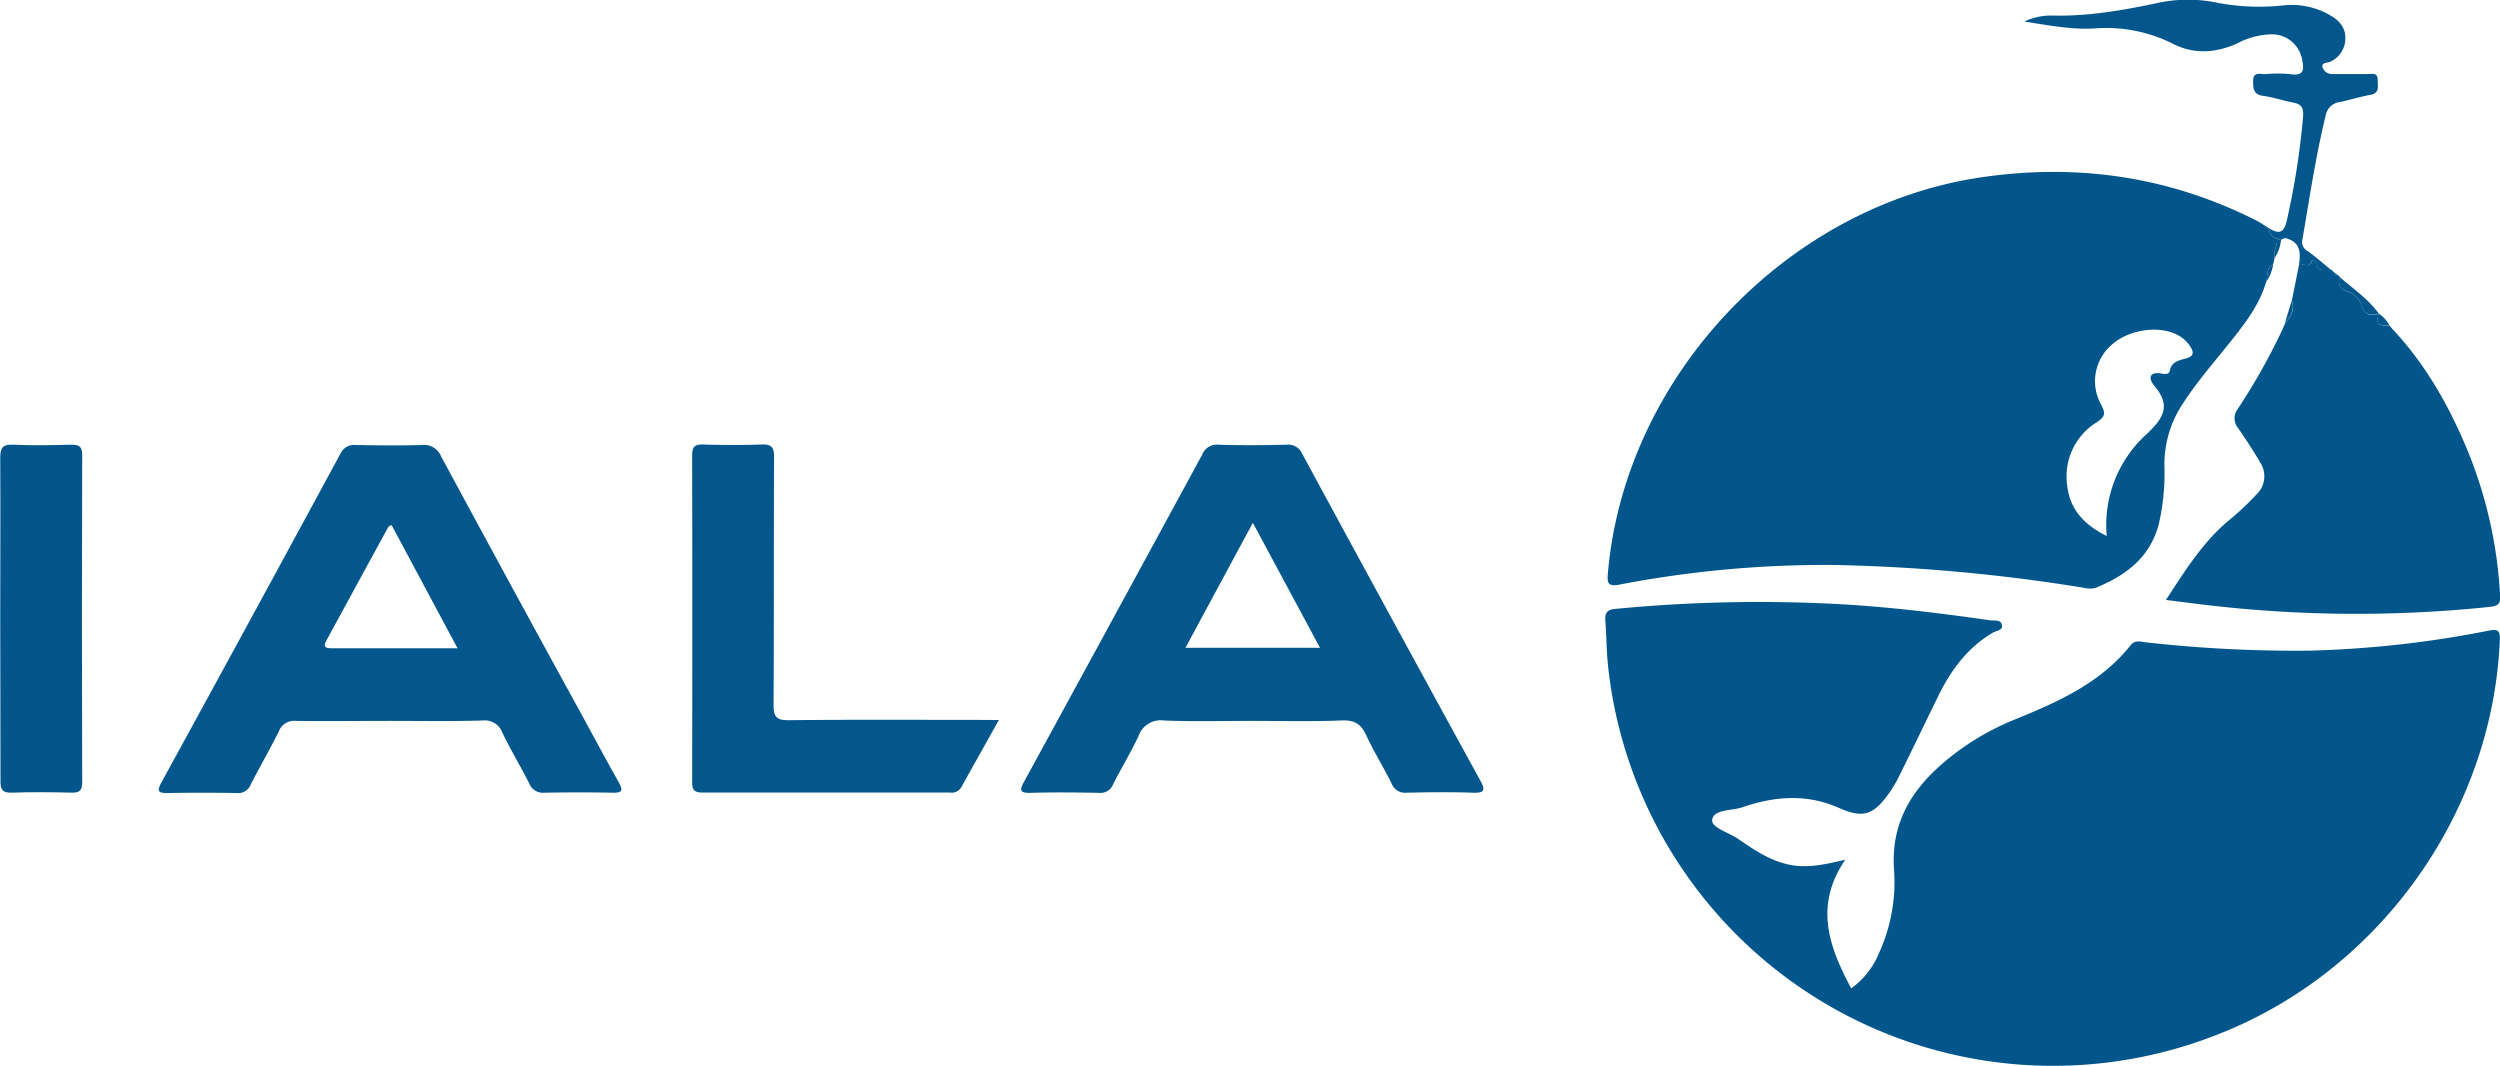 <svg xmlns="http://www.w3.org/2000/svg" id="b7c4de8b-3892-4ff6-8165-e22141db9688" data-name="Layer 1" viewBox="0 0 500 213.18"><path d="M369.05,171.94c-6.29,9.25-3.22,17.48,1.19,25.73a16.21,16.21,0,0,0,5.62-7.19,34.1,34.1,0,0,0,2.94-16.64c-.6-8.82,3.19-15.47,9.55-21a51.77,51.77,0,0,1,14.77-9c8.6-3.51,17-7.26,23-14.79.91-1.14,2.05-.69,3.1-.58a268.4,268.4,0,0,0,32.69,1.66,211.26,211.26,0,0,0,35.82-4c1.65-.31,2.33-.21,2.24,1.79-1.45,35.1-24.63,67.12-57.57,79.41a89.51,89.51,0,0,1-120.74-73.68c-.36-3.14-.36-6.33-.59-9.49-.11-1.45.27-2.22,1.9-2.37a298.82,298.82,0,0,1,44.17-1c10.35.54,20.63,1.8,30.88,3.27.83.11,2.13-.21,2.36.92s-1.07,1.13-1.74,1.51c-5.12,3-8.44,7.51-11,12.74s-5.2,10.74-7.85,16.08a24.2,24.2,0,0,1-2,3.36c-3.09,4.32-5.14,5.06-10,2.91-6.5-2.88-12.91-2.33-19.35-.12-2.13.73-5.63.37-6,2.45-.29,1.59,3.23,2.55,5.05,3.78,3.07,2.1,6.14,4.24,9.87,5.14S364.62,173,369.05,171.94Z" style="fill:#02568c"></path><path d="M454.94,51.56l-.3,1.3c-1.51.77-1,2.35-1.42,3.55-1.17,4-3.53,7.36-6.06,10.59-3.51,4.48-7.31,8.72-10.44,13.49a22,22,0,0,0-3.84,12.64,45.41,45.41,0,0,1-1.05,11.39c-1.66,6.87-6.6,10.57-12.73,13.06a4.37,4.37,0,0,1-2.19,0A353.85,353.85,0,0,0,367.09,113,217.21,217.21,0,0,0,324,116.9c-2.41.46-2.6-.22-2.42-2.28,3.39-39.24,35.65-73.39,74.63-79.15,19.34-2.85,37.71-.15,55.16,8.68.82.42,1.58,1,2.36,1.44a2.66,2.66,0,0,0,1.68,2.23C455.52,49.1,454.56,50.25,454.94,51.56ZM421.35,107.2a24.47,24.47,0,0,1,7.94-20.34c3.5-3.3,4.94-5.73,1.55-9.73-1.09-1.3-1.19-2.87,1.46-2.42.58.1,1.49.27,1.66-.57.38-1.91,2-2.09,3.34-2.47s1.54-1.11.84-2.22A6.5,6.5,0,0,0,436,67.27c-3.66-2.3-10-1.54-13.59,1.63a9.61,9.61,0,0,0-2.2,12c.94,1.8.85,2.41-.91,3.58a12.72,12.72,0,0,0-5.84,12.76C414,101.93,416.89,105,421.35,107.2Z" style="fill:#02568c"></path><path d="M77.94,144.18c-6.25,0-12.5.08-18.74,0a3.26,3.26,0,0,0-3.43,2.09c-1.78,3.59-3.8,7.06-5.62,10.63a2.71,2.71,0,0,1-2.82,1.71q-6.86-.13-13.71,0c-1.8,0-2.39-.2-1.35-2.1q18-32.85,35.82-65.78A3,3,0,0,1,71.18,89c4.38.08,8.77.14,13.15,0a3.69,3.69,0,0,1,3.9,2.29Q102,116.82,116,142.32c2.58,4.74,5.15,9.5,7.79,14.22.87,1.56.62,2.05-1.22,2q-6.85-.12-13.71,0a2.9,2.9,0,0,1-3-1.82c-1.71-3.41-3.7-6.69-5.36-10.13a3.75,3.75,0,0,0-4-2.49C90.25,144.29,84.09,144.18,77.94,144.18Zm13.57-14.52L78.31,105c-.34.2-.57.25-.64.38q-6.23,11.4-12.43,22.8c-.62,1.14-.18,1.47,1,1.47C74.46,129.65,82.73,129.66,91.51,129.66Z" style="fill:#04578d"></path><path d="M250.14,144.18c-5.78,0-11.57.16-17.34-.08a4.68,4.68,0,0,0-5.1,3.12c-1.54,3.29-3.44,6.4-5.08,9.64a2.7,2.7,0,0,1-2.81,1.71c-4.56-.09-9.14-.13-13.7,0-2.37.07-2.14-.69-1.24-2.33q17.82-32.62,35.56-65.3a3.12,3.12,0,0,1,3.22-2c4.56.15,9.14.11,13.7,0a3,3,0,0,1,3.07,1.78Q278.14,123.43,296,156c1.17,2.12.9,2.62-1.51,2.54-4.38-.15-8.76-.1-13.15,0a2.86,2.86,0,0,1-3-1.81c-1.61-3.25-3.55-6.35-5.08-9.64-1-2.21-2.29-3.11-4.87-3C262.27,144.34,256.2,144.18,250.14,144.18ZM264,129.56c-4.55-8.48-8.87-16.51-13.43-25l-13.48,25Z" style="fill:#04578d"></path><path d="M457,64.79v-.14c1.12-1.29,2.06-2.64,1.36-4.48l1.47-7.33c.82-.28,2,.94,2.53-.61.14-.37.74-.23.79.19.24,2.18,1.89,1.42,3.12,1.56a.65.65,0,0,1,.31.26.8.8,0,0,0,.84.67l0-.06c0,.44.18.63.62.53l0,.07a1.93,1.93,0,0,0,1.38,2.79,4.42,4.42,0,0,1,2.91,3c.7,1.83,1.89,2,3.46,1.52h0c-1,2.34.49,2.41,2.13,2.37l0,0,.56.66c6.71,7.16,11.44,15.56,15.14,24.57a88.84,88.84,0,0,1,6.4,28.78c.09,1.6-.36,2-1.92,2.22a256,256,0,0,1-56.91-.37c-2.56-.3-5.12-.65-8-1,3.92-6,7.55-11.87,13-16.26a54.53,54.53,0,0,0,5.06-4.8,5,5,0,0,0,.79-6.43c-1.35-2.33-2.85-4.58-4.36-6.81a3.06,3.06,0,0,1-.16-3.85,126.83,126.83,0,0,0,9-16C456.67,65.43,456.82,65.11,457,64.79Z" style="fill:#02568c"></path><path d="M199.78,144c-2.69,4.8-5.11,9.08-7.48,13.39a2.26,2.26,0,0,1-2.34,1.12c-16.51,0-33,0-49.53,0-1.69,0-2-.66-2-2.15q.06-32.61,0-65.2c0-1.68.38-2.32,2.16-2.26,3.91.12,7.84.14,11.75,0,2-.07,2.48.58,2.47,2.52-.07,16.51,0,33-.1,49.53,0,2.46.6,3.11,3.08,3.09,12.78-.14,25.57-.06,38.35-.06Z" style="fill:#04578d"></path><path d="M.05,123.73c0-10.72.06-21.43,0-32.15,0-2.1.51-2.73,2.63-2.64,3.81.18,7.64.11,11.46,0,1.57,0,2.31.21,2.3,2.09q-.11,32.7,0,65.41c0,1.59-.46,2.13-2.06,2.09-4-.09-8-.14-12,0-2,.07-2.29-.7-2.28-2.42C.08,145.35.05,134.54.05,123.73Z" style="fill:#02568c"></path><path d="M466.24,54c-1.23-.14-2.88.62-3.12-1.56-.05-.42-.65-.56-.79-.19-.57,1.55-1.71.33-2.53.61.34-2.25.31-4.31-2.4-5.15a1.07,1.07,0,0,0-1.19.34l-.31-.24c-.19-.35-.35-.25-.5,0h0a2.66,2.66,0,0,1-1.68-2.23c2.52,1.67,3.25.52,3.76-2a154.47,154.47,0,0,0,3.15-20.42c.11-1.68-.43-2.35-2-2.65-2-.38-4-1.07-6-1.34s-2-1.51-2-3c0-1.91,1.42-1.31,2.41-1.34a26.4,26.4,0,0,1,5,0c2.58.41,2.85-.7,2.4-2.82a6.14,6.14,0,0,0-6.06-5.15,15.63,15.63,0,0,0-7,1.85c-4.23,1.89-8.54,2.19-12.7.09a29.69,29.69,0,0,0-15.65-3.12c-4.54.3-9.08-.58-14.16-1.37a12.44,12.44,0,0,1,6-1.19c7.05.12,13.91-1.09,20.76-2.55a28.56,28.56,0,0,1,11.93,0,44.87,44.87,0,0,0,13.09.51,15.23,15.23,0,0,1,9.65,2.14c1.69,1,2.86,2.49,2.77,4.53A5.09,5.09,0,0,1,466,12.36c-.58.27-1.79.08-1.46,1.19a2,2,0,0,0,2,1.26c2.33,0,4.67,0,7,0,.82,0,2-.38,2,1.17,0,1.22.46,2.66-1.5,3s-4,1-6,1.41a3.3,3.3,0,0,0-2.92,2.8c-2,8.15-3.22,16.45-4.63,24.71a2,2,0,0,0,1,2.29C463.16,51.38,464.67,52.72,466.24,54Z" style="fill:#04578d"></path><path d="M475.77,62.74c-1.57.44-2.76.31-3.46-1.52a4.42,4.42,0,0,0-2.91-3A1.93,1.93,0,0,1,468,55.45C470.67,57.81,473.67,59.79,475.77,62.74Z" style="fill:#04578d"></path><path d="M477.9,65.11c-1.64,0-3.14,0-2.13-2.37A6.08,6.08,0,0,1,477.9,65.11Z" style="fill:#04578d"></path><path d="M458.33,60.17c.7,1.84-.24,3.19-1.36,4.48Z" style="fill:#04578d"></path><path d="M453.22,56.41c.42-1.2-.09-2.78,1.42-3.55A8.34,8.34,0,0,1,453.22,56.41Z" style="fill:#04578d"></path><path d="M454.94,51.56c-.38-1.31.58-2.46.45-3.74h0a4.19,4.19,0,0,0,.5,0l.31.24A8,8,0,0,1,454.94,51.56Z" style="fill:#04578d"></path><path d="M467.39,54.91a.8.8,0,0,1-.84-.67Z" style="fill:#04578d"></path><path d="M468,55.38c-.44.1-.64-.09-.62-.53Z" style="fill:#04578d"></path><path d="M457,64.79l-.44.95Z" style="fill:#04578d"></path><path d="M478.41,65.73l-.56-.66Z" style="fill:#04578d"></path><path d="M455.9,47.79a4.19,4.19,0,0,1-.5,0C455.55,47.54,455.71,47.44,455.9,47.79Z" style="fill:#02568c"></path></svg>